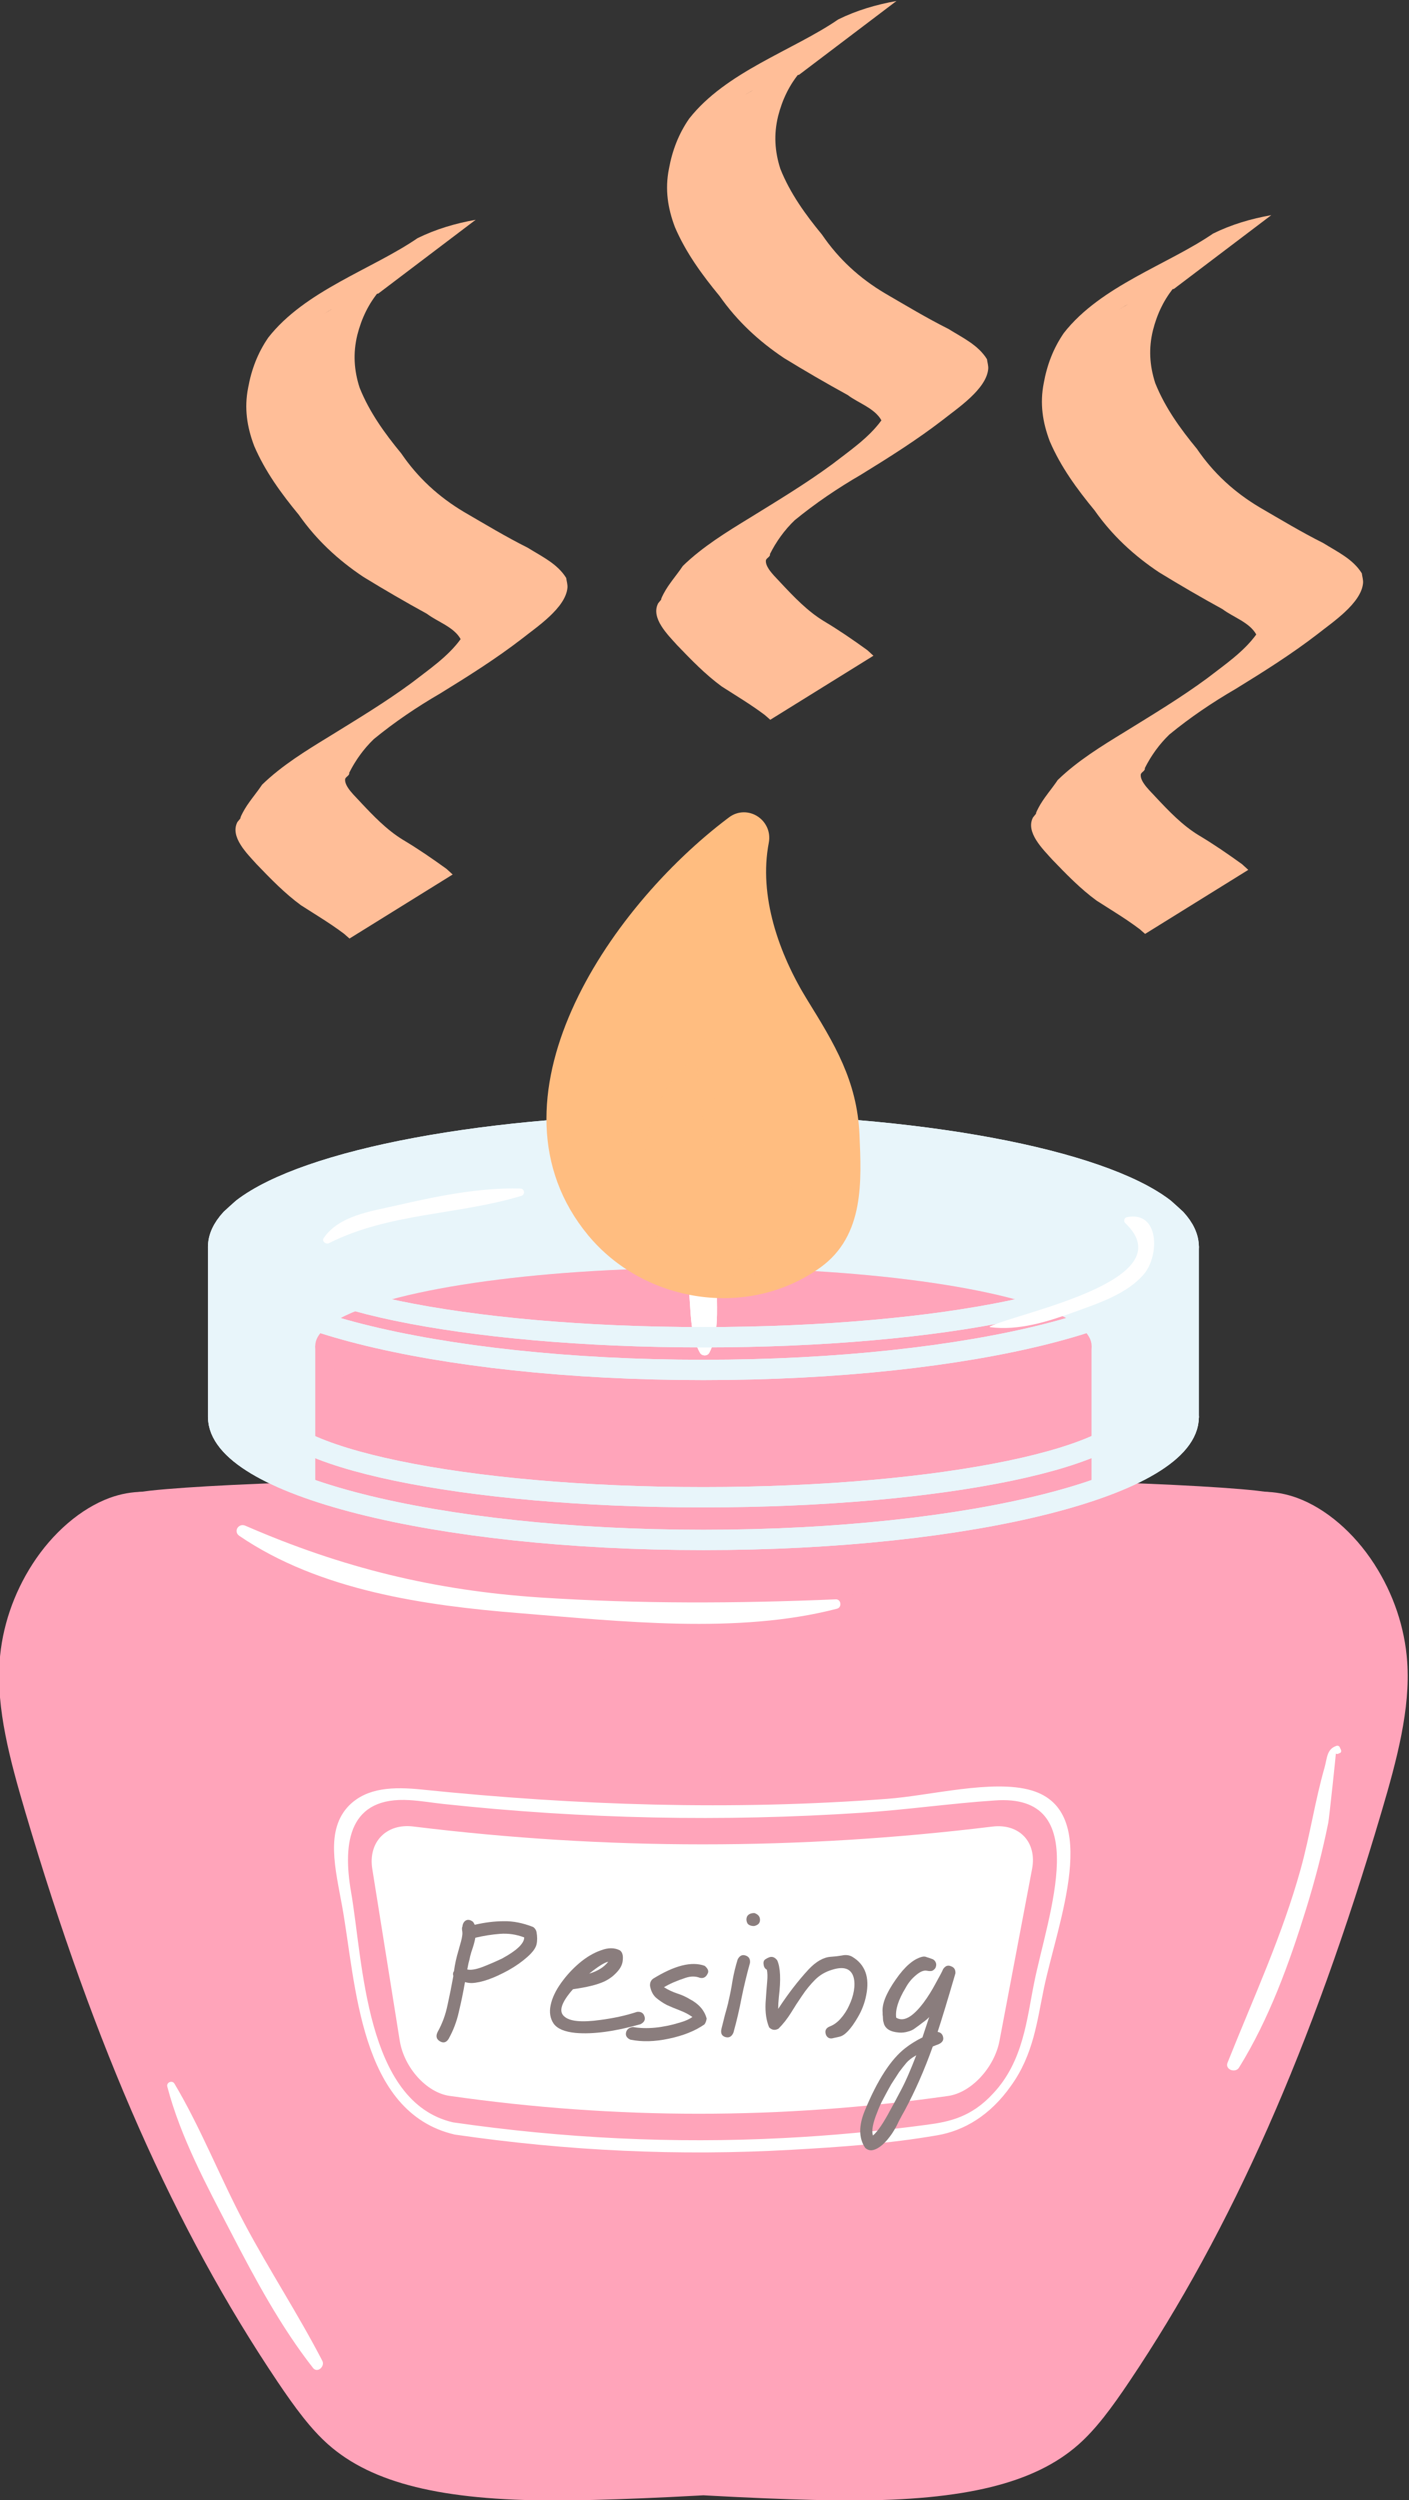 <svg version="1.1" viewBox="0 0 231.09 409.78" xmlns="http://www.w3.org/2000/svg"><rect x="0" y="0" width="231.09" height="409.78" fill="#333333" stroke="none"/><defs><clipPath id="clipPath1064"><path d="m557.24 405.64h95.507v-19.141h-95.507z"/></clipPath><clipPath id="clipPath1084"><path d="m603.18 408.5h3.503v-13.622h-3.503z"/></clipPath><clipPath id="clipPath1100"><path d="m577.67 373.78h106.84v-114.97h-106.84z"/></clipPath><clipPath id="clipPath1148"><path d="m544.04 424.58h121.92v-32.747h-121.92z"/></clipPath><clipPath id="clipPath1168"><path d="m544.04 388.56h121.92v-17.624h-121.92z"/></clipPath><clipPath id="clipPath1188"><path d="m550.42 420.56h109.15v-24.703h-109.15z"/></clipPath><clipPath id="clipPath1208"><path d="m544.04 409.46h2.5v-23.402h-2.5z"/></clipPath><clipPath id="clipPath1228"><path d="m663.46 409.46h2.5v-23.402h-2.5z"/></clipPath><clipPath id="clipPath1288"><path d="m550.42 389.8h109.15v-13.608h-109.15z"/></clipPath><clipPath id="clipPath1308"><path d="m550.42 409.45h2.504v-22.17h-2.504z"/></clipPath><clipPath id="clipPath1328"><path d="m657.07 409.47h2.504v-22.17h-2.504z"/></clipPath><clipPath id="clipPath1356"><path d="m596.81 432.91h18.77v-27.364h-18.77z"/></clipPath><clipPath id="clipPath1376"><path d="m595.83 433.86h20.746v-29.21h-20.746z"/></clipPath></defs><g transform="matrix(1.333 0 0 -1.333 -603.12 676.55)"><g transform="translate(539 339.09)"><path d="m0 0c32.977 0 59.71 6.771 59.71 15.124 0 1.185-0.555 2.336-1.573 3.443-0.472 0.438-0.95 0.869-1.435 1.296-7.853 6.03-30.263 10.384-56.702 10.384-26.438 0-48.849-4.354-56.702-10.384-0.484-0.426-0.963-0.858-1.435-1.296-1.018-1.107-1.574-2.258-1.574-3.443 0-8.353 26.734-15.124 59.711-15.124" fill="#e8f5fa"/></g><g transform="translate(539 318.18)"><path d="m0 0c32.977 0 59.71 6.771 59.71 15.124 0 1.185-0.555 2.336-1.573 3.443-0.472 0.438-0.95 0.87-1.435 1.296-7.853 6.03-30.263 10.384-56.702 10.384-26.438 0-48.849-4.354-56.702-10.384-0.484-0.426-0.963-0.858-1.435-1.296-1.018-1.107-1.574-2.258-1.574-3.443 0-8.353 26.734-15.124 59.711-15.124" fill="#e8f5fa"/></g><path d="m598.71 333.31h-119.42v20.903h119.42z" fill="#e8f5fa"/><g transform="translate(539 320.9)"><path d="m0 0c39.578 0 71.662 1.141 71.662 2.549 0 0.2-0.667 0.394-1.889 0.581-0.566 0.074-1.14 0.146-1.721 0.218-9.426 1.017-36.322 1.751-68.052 1.751s-58.626-0.734-68.051-1.751c-0.582-0.072-1.156-0.144-1.723-0.218-1.221-0.187-1.888-0.381-1.888-0.581 0-1.408 32.084-2.549 71.662-2.549" fill="#ffa4ba"/></g><g fill="#ffa4ba"><path d="m586.75 317.95h-95.507v24.124h95.507z"/><path d="m557.26 200.08c-1.594 0-3.182 0.026-4.755 0.065-3.849 0.097-7.942 0.266-12.882 0.535l-0.625 0.034-0.626-0.034c-4.94-0.269-9.034-0.438-12.882-0.535-1.573-0.039-3.16-0.065-4.755-0.065-13.899 0-22.496 2.117-27.875 6.863-2.156 1.902-4.073 4.487-6.288 7.781-12.574 18.706-22.429 40.962-31.015 70.04-1.893 6.41-3.558 12.644-3.156 18.435 0.292 4.211 1.696 8.373 4.06 12.036 2.494 3.864 5.956 6.826 9.497 8.126 1.326 0.486 2.751 0.744 4.121 0.744 1.702 0 3.241-0.399 4.335-1.124l2.898-1.92h123.37l2.898 1.92c1.093 0.725 2.632 1.124 4.334 1.124 1.37 0 2.794-0.258 4.121-0.744 3.541-1.3 7.002-4.262 9.496-8.126 2.365-3.663 3.769-7.825 4.062-12.036 0.401-5.791-1.264-12.025-3.157-18.435-8.585-29.077-18.44-51.333-31.016-70.04-2.214-3.294-4.131-5.879-6.287-7.78-5.379-4.747-13.977-6.864-27.875-6.864z"/><path d="m607.03 314.09h-136.07v9.368h136.07z"/></g><g transform="translate(539 332.5)"><path d="m0 0c26.373 0 47.753 4.285 47.753 9.571 0 0.75-0.444 1.478-1.258 2.179-0.378 0.276-0.76 0.55-1.147 0.82-6.281 3.816-24.204 6.571-45.348 6.571s-39.067-2.755-45.347-6.571c-0.388-0.27-0.77-0.544-1.148-0.82-0.814-0.701-1.258-1.429-1.258-2.179 0-5.286 21.38-9.571 47.753-9.571" fill="#ffa4ba"/></g><g transform="translate(-66,-54)"><g clip-path="url(#clipPath1064)" opacity=".25"><g transform="translate(605 386.5)"><path d="m0 0c26.373 0 47.753 4.285 47.753 9.571 0 0.75-0.444 1.478-1.258 2.179-0.378 0.276-0.76 0.55-1.147 0.82-6.281 3.816-24.204 6.571-45.348 6.571s-39.067-2.755-45.347-6.571c-0.388-0.27-0.77-0.544-1.148-0.82-0.814-0.701-1.258-1.429-1.258-2.179 0-5.286 21.38-9.571 47.753-9.571" fill="#ffa4ba"/></g></g></g><g transform="translate(537.92 353.98)"><path d="m0 0c-1.024-1.89-0.744-4.315-0.6-6.415 0.145-2.11 0.196-4.507 1.255-6.364 0.241-0.422 0.913-0.443 1.148 0 1.006 1.896 0.972 4.251 0.943 6.364-0.03 2.088 0.157 4.585-0.909 6.415-0.392 0.674-1.453 0.708-1.837 0" fill="#fff"/></g><g transform="translate(-66,-54)"><g clip-path="url(#clipPath1084)"><g transform="translate(603.92 407.98)"><path d="m0 0c-1.024-1.89-0.744-4.315-0.6-6.415 0.145-2.11 0.196-4.507 1.255-6.364 0.241-0.422 0.913-0.443 1.148 0 1.006 1.896 0.972 4.251 0.943 6.364-0.03 2.088 0.157 4.585-0.909 6.415-0.392 0.674-1.453 0.708-1.837 0" fill="#fff"/></g></g></g><g transform="translate(-66,-54)"><g clip-path="url(#clipPath1100)" opacity=".08"><g transform="translate(680.69 365.53)"><path d="m0 0c-2.311 3.581-5.519 6.326-8.8 7.53-1.23 0.451-2.55 0.689-3.819 0.689-1.342 0-4.626 0.15-6.203-0.218-0.207-0.073-0.412-0.153-0.621-0.225-0.011-6e-3 -0.027-0.012-0.037-0.019l-0.052-0.013c-12.933-4.438-26.754-6.79-40.397-8.097-14.319-1.371-28.951-1.681-43.097 0.585 2.073-0.991 4.109-2.074 6.127-3.153 4.356-2.328 8.737-4.673 12.632-7.712 14.638-11.42 20.365-30.872 22.557-49.308 1.843-15.511 1.776-31.246-0.176-46.744 0.774-0.011 1.544-0.032 2.323-0.032 12.879 0 20.847 1.962 25.832 6.361 1.998 1.763 3.774 4.157 5.826 7.21 11.655 17.337 20.788 37.962 28.743 64.908 1.754 5.94 3.298 11.717 2.926 17.084-0.271 3.902-1.572 7.759-3.764 11.154" fill="#ffa4ba"/></g></g></g><g transform="translate(575.43 256.6)"><path d="m0 0c-0.626-3.299-3.481-6.386-6.328-6.783-20.562-2.919-40.862-2.916-61.338 0.011-2.835 0.398-5.599 3.486-6.127 6.785-1.126 7.041-2.253 14.083-3.379 21.124-0.528 3.301 1.739 5.613 5.024 5.216 23.78-2.927 47.42-2.931 71.287-0.011 3.296 0.396 5.495-1.916 4.868-5.217-1.335-7.042-2.671-14.083-4.007-21.125" fill="#fff"/></g><g transform="translate(508.2 246.57)"><path d="m0 0c-10.82 2.484-11.063 19.756-12.554 28.333-1.07 6.183-0.204 11.759 7.211 11.289 1.369-0.081 2.79-0.325 4.167-0.472 17.237-1.853 34.363-2.212 51.511-1.075 5.369 0.353 10.896 1.146 16.283 1.505 12.243 0.924 6.594-13.927 4.879-22.4-0.905-4.455-1.32-9.658-5.044-13.62-2.664-2.905-5.361-3.484-8.125-3.851-5.969-0.799-11.884-1.347-17.757-1.643-13.446-0.684-26.925-0.039-40.571 1.934-0.815 0.118-0.608-1.382 0.203-1.5 13.926-2.029 27.68-2.653 41.41-1.873 5.934 0.335 11.913 0.737 17.977 1.787 3.264 0.559 6.486 2.431 9.053 6.079 2.786 3.857 3.218 8.009 4.054 12.006 1.675 8.022 7.193 21.744-1.528 24.321-4.775 1.404-12.547-0.67-17.812-1.043-19.042-1.436-38.076-0.82-57.208 1.148-3.505 0.356-6.697 0.259-8.922-1.938-3.003-3.033-1.698-7.835-0.869-12.458 1.703-9.456 2.083-25.303 13.845-28.029 0.815-0.18 0.615 1.32-0.203 1.5" fill="#fff"/></g><g transform="translate(527.32 260.94)"><path d="m0 0c3.16 1.433 6.363 2.93 9.612 4.491 2.697 1.29 0.408 5.593-2.312 4.344-3.297-1.531-6.55-2.998-9.761-4.401-2.601-1.139-0.082-5.6 2.461-4.434" fill="#fff"/></g><g transform="translate(539 339.09)"><path d="m0 0c32.977 0 59.71 6.771 59.71 15.124 0 1.185-0.555 2.336-1.573 3.443-0.472 0.438-0.95 0.869-1.435 1.296-7.853 6.03-30.263 10.384-56.702 10.384-26.438 0-48.849-4.354-56.702-10.384-0.484-0.426-0.963-0.858-1.435-1.296-1.018-1.107-1.574-2.258-1.574-3.443 0-8.353 26.734-15.124 59.711-15.124z" fill="none" stroke="#e8f5fa" stroke-linecap="round" stroke-linejoin="round" stroke-miterlimit="10" stroke-width="2.5"/></g><g transform="translate(-66,-54)"><g clip-path="url(#clipPath1148)"><g transform="translate(605 393.09)"><path d="m0 0c32.977 0 59.71 6.771 59.71 15.124 0 1.185-0.555 2.336-1.573 3.443-0.472 0.438-0.95 0.869-1.435 1.296-7.853 6.03-30.263 10.384-56.702 10.384-26.438 0-48.849-4.354-56.702-10.384-0.484-0.426-0.963-0.858-1.435-1.296-1.018-1.107-1.574-2.258-1.574-3.443 0-8.353 26.734-15.124 59.711-15.124z" fill="none" stroke="#e8f5fa" stroke-linecap="round" stroke-linejoin="round" stroke-miterlimit="10" stroke-width="2.5"/></g></g></g><g transform="translate(479.29 333.31)"><path d="m0 0c0-8.353 26.733-15.124 59.711-15.124 32.977 0 59.71 6.771 59.71 15.124" fill="none" stroke="#e8f5fa" stroke-linecap="round" stroke-linejoin="round" stroke-miterlimit="10" stroke-width="2.5"/></g><g transform="translate(-66,-54)"><g clip-path="url(#clipPath1168)"><g transform="translate(545.29 387.31)"><path d="m0 0c0-8.353 26.733-15.124 59.711-15.124 32.977 0 59.71 6.771 59.71 15.124" fill="none" stroke="#e8f5fa" stroke-linecap="round" stroke-linejoin="round" stroke-miterlimit="10" stroke-width="2.5"/></g></g></g><g transform="translate(539 343.11)"><path d="m0 0c29.451 0 53.326 4.97 53.326 11.101 0 0.87-0.496 1.716-1.405 2.528-0.422 0.321-0.849 0.638-1.282 0.951-7.013 4.427-27.027 7.623-50.639 7.623-23.611 0-43.625-3.196-50.639-7.623-0.433-0.313-0.86-0.63-1.282-0.951-0.909-0.813-1.405-1.658-1.405-2.528 0-6.131 23.875-11.101 53.326-11.101z" fill="none" stroke="#e8f5fa" stroke-linecap="round" stroke-linejoin="round" stroke-miterlimit="10" stroke-width="2.5"/></g><g transform="translate(-66,-54)"><g clip-path="url(#clipPath1188)"><g transform="translate(605 397.11)"><path d="m0 0c29.451 0 53.326 4.97 53.326 11.101 0 0.87-0.496 1.716-1.405 2.528-0.422 0.321-0.849 0.638-1.282 0.951-7.013 4.427-27.027 7.623-50.639 7.623-23.611 0-43.625-3.196-50.639-7.623-0.433-0.313-0.86-0.63-1.282-0.951-0.909-0.813-1.405-1.658-1.405-2.528 0-6.131 23.875-11.101 53.326-11.101z" fill="none" stroke="#e8f5fa" stroke-linecap="round" stroke-linejoin="round" stroke-miterlimit="10" stroke-width="2.5"/></g></g></g><g transform="translate(479.29 333.31)"><path d="m0 0v20.903" fill="none" stroke="#e8f5fa" stroke-linecap="round" stroke-linejoin="round" stroke-miterlimit="10" stroke-width="2.5"/></g><g transform="translate(-66,-54)"><g clip-path="url(#clipPath1208)"><g transform="translate(545.29 387.31)"><path d="m0 0v20.903" fill="none" stroke="#e8f5fa" stroke-linecap="round" stroke-linejoin="round" stroke-miterlimit="10" stroke-width="2.5"/></g></g></g><g transform="translate(598.71 354.21)"><path d="m0 0v-20.903" fill="none" stroke="#e8f5fa" stroke-linecap="round" stroke-linejoin="round" stroke-miterlimit="10" stroke-width="2.5"/></g><g transform="translate(-66,-54)"><g clip-path="url(#clipPath1228)"><g transform="translate(664.71 408.21)"><path d="m0 0v-20.903" fill="none" stroke="#e8f5fa" stroke-linecap="round" stroke-linejoin="round" stroke-miterlimit="10" stroke-width="2.5"/></g></g></g><g transform="translate(485.67 334.53)"><path d="m0 0c1e-3 -6.131 23.876-11.098 53.327-11.094 29.451 3e-3 53.325 4.977 53.325 11.108" fill="none" stroke="#e8f5fa" stroke-linecap="round" stroke-linejoin="round" stroke-miterlimit="10" stroke-width="2.5"/></g><g transform="translate(-66,-54)"><g clip-path="url(#clipPath1288)"><g transform="translate(551.67 388.53)"><path d="m0 0c1e-3 -6.131 23.876-11.098 53.327-11.094 29.451 3e-3 53.325 4.977 53.325 11.108" fill="none" stroke="#e8f5fa" stroke-linecap="round" stroke-linejoin="round" stroke-miterlimit="10" stroke-width="2.5"/></g></g></g><g transform="translate(485.67 354.2)"><path d="m0 0 4e-3 -19.67" fill="none" stroke="#e8f5fa" stroke-linecap="round" stroke-linejoin="round" stroke-miterlimit="10" stroke-width="2.5"/></g><g transform="translate(-66,-54)"><g clip-path="url(#clipPath1308)"><g transform="translate(551.67 408.2)"><path d="m0 0 4e-3 -19.67" fill="none" stroke="#e8f5fa" stroke-linecap="round" stroke-linejoin="round" stroke-miterlimit="10" stroke-width="2.5"/></g></g></g><g transform="translate(592.32 354.22)"><path d="m0 0 4e-3 -19.67" fill="none" stroke="#e8f5fa" stroke-linecap="round" stroke-linejoin="round" stroke-miterlimit="10" stroke-width="2.5"/></g><g transform="translate(-66,-54)"><g clip-path="url(#clipPath1328)"><g transform="translate(658.32 408.22)"><path d="m0 0 4e-3 -19.67" fill="none" stroke="#e8f5fa" stroke-linecap="round" stroke-linejoin="round" stroke-miterlimit="10" stroke-width="2.5"/></g></g></g><g transform="translate(551.14 384.1)"><path d="m0 0c-3.622 5.848-6.189 13.171-4.883 19.956 0.401 2.085-1.934 3.612-3.632 2.337-14.917-11.201-30.254-34.4-17.215-50.206 6.61-8.013 18.917-10.022 27.508-3.853 5.064 3.635 4.727 9.964 4.485 15.645-0.273 6.389-2.988 10.833-6.263 16.121-2.811 4.538 1.716-2.77 0 0" fill="#ffbd80"/></g><g transform="translate(551.14 384.1)"><path d="m0 0c-3.622 5.848-6.189 13.171-4.883 19.956 0.401 2.085-1.934 3.612-3.632 2.337-14.917-11.201-30.254-34.4-17.215-50.206 6.61-8.013 18.917-10.022 27.508-3.853 5.064 3.635 4.727 9.964 4.485 15.645-0.273 6.389-2.988 10.833-6.263 16.121-2.811 4.538 1.716-2.77 0 0z" fill="none" stroke="#ffbd80" stroke-miterlimit="10" stroke-width="1.6"/></g><g transform="translate(542.92 351.67)"><path d="m0 0c-5.759 0.147-10.803 5.041-11.869 10.702-1.066 5.662 1.461 11.657 5.752 15.5 0.699 0.626 1.605 1.24 2.506 0.978-0.149-2.179-0.296-4.379 0.046-6.536s1.221-4.297 2.837-5.766c2.627-2.39 4.973-2.182 6.731-5.268 1.329-2.333 0.528-6.151-1.44-7.978-1.968-1.826-1.894-1.917-4.563-1.632" fill="#ffbd80"/></g><g transform="translate(-66,-54)"><g clip-path="url(#clipPath1356)" opacity=".4"><g transform="translate(608.92 405.67)"><path d="m0 0c-5.759 0.147-10.803 5.041-11.869 10.702-1.066 5.662 1.461 11.657 5.752 15.5 0.699 0.626 1.605 1.24 2.506 0.978-0.149-2.179-0.296-4.379 0.046-6.536s1.221-4.297 2.837-5.766c2.627-2.39 4.973-2.182 6.731-5.268 1.329-2.333 0.528-6.151-1.44-7.978-1.968-1.826-1.894-1.917-4.563-1.632" fill="#ffbd80"/></g></g></g><g transform="translate(542.92 352.67)"><path d="m0 0c-6.398 0.567-11.192 6.166-11.111 12.549 0.04 3.158 1.208 6.324 2.998 8.901 0.399 0.575 2.421 3.391 3.398 3.093 0.074-0.023 0.034-3.811 0.064-4.087 0.326-3.017 1.394-5.752 3.769-7.726 1.158-0.963 2.697-1.416 3.82-2.367 1.892-1.602 3.173-3.771 2.472-6.293-0.698-2.509-2.901-4.29-5.41-4.07-1.282 0.112-1.274-1.888 0-2 4.654-0.408 8.106 3.986 7.607 8.593-0.262 2.424-1.699 4.177-3.66 5.497-2.389 1.608-4.661 2.592-5.843 5.434-1.137 2.733-0.898 5.767-0.715 8.656 0.031 0.495-0.486 1.06-1 1-6.531-0.765-9.924-10.502-9.433-16.19 0.603-6.978 6.162-12.38 13.044-12.99 1.282-0.114 1.274 1.887 0 2" fill="#ffbd80"/></g><g transform="translate(-66,-54)"><g clip-path="url(#clipPath1376)" opacity=".4"><g transform="translate(608.92 406.67)"><path d="m0 0c-6.398 0.567-11.192 6.166-11.111 12.549 0.04 3.158 1.208 6.324 2.998 8.901 0.399 0.575 2.421 3.391 3.398 3.093 0.074-0.023 0.034-3.811 0.064-4.087 0.326-3.017 1.394-5.752 3.769-7.726 1.158-0.963 2.697-1.416 3.82-2.367 1.892-1.602 3.173-3.771 2.472-6.293-0.698-2.509-2.901-4.29-5.41-4.07-1.282 0.112-1.274-1.888 0-2 4.654-0.408 8.106 3.986 7.607 8.593-0.262 2.424-1.699 4.177-3.66 5.497-2.389 1.608-4.661 2.592-5.843 5.434-1.137 2.733-0.898 5.767-0.715 8.656 0.031 0.495-0.486 1.06-1 1-6.531-0.765-9.924-10.502-9.433-16.19 0.603-6.978 6.162-12.38 13.044-12.99 1.282-0.114 1.274 1.887 0 2" fill="#ffbd80"/></g></g></g><g transform="translate(481.91 318.68)"><path d="m0 0c9.869-6.716 22.785-8.559 34.428-9.495 12.47-1.002 26.889-2.632 39.102 0.546 0.63 0.164 0.513 1.179-0.156 1.151-12.144-0.512-24.236-0.568-36.377 0.229-12.952 0.851-24.396 3.654-36.264 8.824-0.846 0.368-1.522-0.718-0.733-1.255" fill="#fff"/></g><g transform="translate(492.93 354.68)"><path d="m0 0c7.456 3.747 15.842 3.443 23.673 5.816 0.494 0.15 0.399 0.884-0.121 0.898-5.113 0.141-10.423-0.975-15.384-2.111-3.057-0.7-6.912-1.222-8.809-3.962-0.287-0.414 0.257-0.834 0.641-0.641" fill="#fff"/></g><g transform="translate(574.27 344.35)"><path d="m0 0c3.518-0.455 7.074 0.668 10.36 1.86 2.918 1.059 6.538 2.233 8.589 4.686 1.893 2.264 1.923 7.795-2.127 6.977-0.321-0.065-0.418-0.51-0.192-0.725 7.398-7.027-13.021-10.982-16.654-12.711-0.047-0.022-0.016-0.082 0.024-0.087" fill="#fff"/></g><g transform="translate(473.04 250.96)"><path d="m0 0c1.628-6.226 4.864-12.202 7.814-17.886 2.98-5.742 6.118-11.6 10.115-16.703 0.53-0.676 1.502 0.184 1.141 0.88-2.963 5.718-6.517 11.131-9.547 16.822-3.016 5.664-5.366 11.75-8.645 17.257-0.278 0.468-1.017 0.161-0.878-0.37" fill="#fff"/></g><g transform="translate(617.09 291.89)"><path d="m0 0c0.084 0.037 0.167 0.074 0.251 0.111 0.145 0.064 0.156 0.256 0.099 0.379-0.054 0.116-0.109 0.232-0.163 0.348-0.057 0.123-0.236 0.187-0.361 0.147-1.241-0.393-1.164-1.531-1.504-2.719-1.165-4.072-1.785-8.325-2.921-12.42-2.294-8.272-5.839-15.894-9.006-23.837-0.334-0.839 0.969-1.312 1.414-0.596 3.7 5.96 6.194 12.845 8.259 19.517 1.081 3.492 2.005 7.019 2.726 10.603 0.099 0.487 1.008 8.929 0.958 8.892-0.255-0.19-0.044-0.554 0.248-0.425" fill="#fff"/></g><g transform="matrix(1.244 0 0 -1.244 776.18 -133.93)" fill="#8a7d7d" stroke-width=".75px" aria-label="Pesing"><path d="m-214.88-322.87q0.32-1.088 0.352-1.376 0.064-0.32 0-0.608-0.032-0.288 0.032-0.352 0.032-0.416 0.32-0.608 0.32-0.192 0.736 0.128 0.128 0.192 0.16 0.288 1.504-0.352 2.88-0.352 1.376-0.032 2.912 0.576 0.256 0.192 0.32 0.48 0.128 0.704 0 1.248t-0.928 1.248-1.824 1.28q-2.208 1.216-3.648 1.28-0.352 0-0.672-0.096-0.256 1.472-0.608 2.944-0.32 1.44-1.024 2.688-0.352 0.544-0.896 0.192-0.48-0.32-0.16-0.928 0.672-1.216 0.96-2.624 0.32-1.44 0.576-2.88-0.096-0.256 0.064-0.48 0.128-0.992 0.448-2.048zm1.664-1.248q-0.096 0.512-0.256 0.992-0.16 0.448-0.256 0.832-0.064 0.352-0.16 0.672-0.064 0.288-0.128 0.64 0.512 0.128 1.536-0.256 1.056-0.416 1.92-0.832 2.176-1.184 2.176-2.08-1.184-0.448-2.4-0.352t-2.432 0.384z"/><path d="m-198.92-322.87q0.352 0.256 0.288 0.928-0.032 0.64-0.576 1.216-0.512 0.576-1.248 0.928-1.024 0.48-3.104 0.768-1.728 1.952-0.864 2.688 0.8 0.736 3.552 0.352 1.984-0.256 3.648-0.8 0.576-0.064 0.736 0.448 0.16 0.48-0.384 0.768-3.84 1.088-6.432 0.864-1.632-0.16-2.176-0.928-0.512-0.768-0.288-1.824t1.024-2.176 1.824-1.984 2.112-1.248q1.088-0.416 1.888 0zm-1.152 1.12q-0.576 0.128-1.888 1.184 1.28-0.384 1.888-1.184z"/><path d="m-190.53-321.34q0.448 0.384 0.32 0.704-0.256 0.608-0.8 0.48-0.64-0.256-1.408 0-1.28 0.416-2.144 0.928 0.608 0.384 1.28 0.608 0.704 0.224 1.28 0.576 1.344 0.704 1.664 1.92-0.064 0.384-0.224 0.576-1.376 0.96-3.52 1.408-2.08 0.448-3.808 0.096-0.544-0.256-0.416-0.736 0.128-0.448 0.672-0.512 2.048 0.352 4.672-0.448 0.768-0.224 1.216-0.544-0.544-0.384-1.216-0.64t-1.312-0.544q-0.608-0.32-1.088-0.736-0.448-0.416-0.576-1.152-0.032-0.448 0.288-0.704 3.2-1.984 5.12-1.28z"/><path d="m-187.27-321.98q0.288-0.544 0.768-0.384 0.512 0.16 0.448 0.736-0.48 1.728-0.832 3.456-0.32 1.696-0.8 3.424-0.256 0.608-0.8 0.448t-0.384-0.832q0.16-0.64 0.32-1.28 0.192-0.672 0.352-1.312v-0.032q0.256-1.056 0.416-2.112 0.192-1.088 0.512-2.112zm1.664-4.576q0.544 0.192 0.544 0.672t-0.576 0.608h-0.128q-0.352-0.032-0.512-0.224-0.128-0.192-0.128-0.448 0.032-0.544 0.672-0.608z"/><path d="m-184.16-315.26q-0.416-0.992-0.352-2.4 0.096-1.44 0.16-2.144t-0.032-1.152q-0.288-0.16-0.32-0.512-0.064-0.352 0.16-0.512 0.256-0.16 0.288-0.16 0.512-0.256 0.896 0.256 0.48 1.056 0.16 3.648-0.064 0.64-0.064 1.152 1.44-2.208 3.008-3.904 1.12-1.184 2.208-1.248 0.544-0.032 1.088-0.128 0.576-0.128 1.024 0.128 1.92 1.152 1.376 3.808-0.224 1.152-0.832 2.176-1.024 1.76-1.824 1.92-0.288 0.064-0.576 0.128-0.288 0.096-0.512-0.032-0.192-0.128-0.256-0.352-0.16-0.544 0.416-0.768t1.056-0.768q0.512-0.576 0.832-1.28 0.352-0.736 0.48-1.472 0.128-0.768-0.032-1.344-0.384-1.28-2.112-0.736-0.992 0.288-1.696 0.992t-1.28 1.568q-0.576 0.832-1.12 1.728-0.544 0.864-1.216 1.536-0.512 0.288-0.928-0.128z"/><path d="m-168.87-317.72q0.64-0.864 1.216-1.952 0.608-1.088 0.704-1.344 0.32-0.48 0.768-0.288 0.48 0.16 0.448 0.704-1.12 3.84-1.76 5.792 0.448 0.064 0.544 0.512 0.128 0.544-0.704 0.8-0.16 0.064-0.32 0.128-1.216 3.424-2.784 6.336-0.256 0.448-0.576 1.056-0.288 0.64-0.672 1.216-0.96 1.408-1.888 1.632-0.416 0.096-0.768-0.224-0.96-1.44-0.032-3.68 1.856-4.512 4-6.176 0.736-0.576 1.696-1.056l0.672-2.016q-0.192 0.224-0.64 0.544-0.416 0.32-0.736 0.544-0.32 0.256-0.736 0.352-0.416 0.128-0.864 0.096-1.344-0.096-1.536-0.992-0.064-0.192-0.064-0.384 0-0.224-0.032-0.384 0-0.192 0-0.224-0.128-1.216 1.28-3.232 1.344-1.952 2.624-2.272 0.256-0.064 0.448 0.032 0.224 0.064 0.48 0.16 0.256 0.064 0.384 0.288t0.064 0.448q-0.032 0.224-0.256 0.384-0.192 0.16-0.64 0.064t-1.056 0.416q-0.64 0.512-1.056 1.28-1.088 1.792-0.928 2.944 1.088 0.672 2.72-1.504zm-3.264 10.56q0.256-0.448 0.928-1.728 0.704-1.28 1.6-3.616-0.672 0.384-0.992 0.768t-0.704 0.896q-0.352 0.544-0.768 1.184-0.384 0.672-0.768 1.408-0.384 0.704-0.64 1.408-0.64 1.568-0.416 2.272 0.672-0.544 1.76-2.592z"/></g><g fill="#ffbe98"><path d="m499 471.44c-2.424-0.279-4.657-1.225-6.715-2.499 21.794 12.636 10.991 7.092 6.888 2.879-1.367-1.592-2.244-3.451-2.755-5.469-0.543-2.227-0.414-4.322 0.281-6.482 1.201-3.004 3.085-5.612 5.128-8.089 2.054-3.008 4.616-5.348 7.728-7.201 2.587-1.501 5.15-3.049 7.826-4.388 1.717-1.072 3.644-1.954 4.737-3.718 0.051-0.406 0.191-0.81 0.152-1.218-0.235-2.483-3.818-4.837-5.584-6.244-3.209-2.473-6.636-4.628-10.083-6.747-2.857-1.658-5.599-3.509-8.154-5.604-1.239-1.19-2.263-2.611-3.03-4.146 0.077-0.348-0.47-0.486-0.502-0.799-0.092-0.923 1.31-2.145 1.822-2.737 1.617-1.72 3.282-3.482 5.313-4.715 1.85-1.101 3.603-2.31 5.346-3.568 0.25-0.229 0.501-0.457 0.751-0.686l-12.694-7.875c-0.22 0.193-0.439 0.385-0.659 0.578-1.698 1.283-3.517 2.364-5.307 3.513-2.01 1.469-3.754 3.275-5.476 5.065-1.128 1.259-3.305 3.35-2.349 5.169 0.78 0.969 7.5e-4 -0.091 0.67 1.181 0.642 1.222 1.608 2.274 2.369 3.416 2.436 2.362 5.389 4.17 8.271 5.931 3.427 2.12 6.878 4.193 10.126 6.585 2.1 1.628 4.461 3.214 6.032 5.379-0.828 1.499-2.849 2.124-4.151 3.115-2.642 1.447-5.249 2.963-7.818 4.536-3.112 2.077-5.774 4.544-7.935 7.623-2.155 2.611-4.154 5.342-5.498 8.475-0.893 2.355-1.241 4.661-0.744 7.163 0.405 2.24 1.178 4.281 2.478 6.168 4.528 5.787 12.788 8.403 18.354 12.217 2.271 1.12 4.672 1.823 7.165 2.267 0 0-11.986-9.075-11.986-9.075z"/><path d="m550.77 498.34c-2.424-0.279-4.657-1.225-6.715-2.499 21.794 12.636 10.991 7.092 6.888 2.879-1.367-1.592-2.244-3.451-2.755-5.469-0.543-2.227-0.414-4.322 0.281-6.482 1.201-3.004 3.085-5.612 5.128-8.089 2.054-3.008 4.616-5.348 7.728-7.201 2.587-1.501 5.15-3.049 7.826-4.388 1.717-1.072 3.644-1.954 4.737-3.718 0.051-0.406 0.191-0.81 0.152-1.218-0.235-2.483-3.818-4.837-5.584-6.244-3.209-2.473-6.636-4.628-10.083-6.747-2.857-1.658-5.599-3.509-8.154-5.604-1.239-1.19-2.263-2.611-3.03-4.146 0.077-0.348-0.47-0.486-0.502-0.799-0.092-0.923 1.31-2.145 1.822-2.737 1.617-1.72 3.282-3.482 5.313-4.715 1.85-1.101 3.603-2.31 5.346-3.568 0.25-0.229 0.501-0.457 0.751-0.686l-12.694-7.875c-0.22 0.193-0.439 0.385-0.659 0.578-1.698 1.283-3.517 2.364-5.307 3.513-2.01 1.469-3.754 3.275-5.476 5.065-1.128 1.259-3.305 3.35-2.349 5.169 0.78 0.969 7.5e-4 -0.091 0.67 1.181 0.642 1.222 1.608 2.274 2.369 3.416 2.436 2.362 5.389 4.17 8.271 5.931 3.427 2.12 6.878 4.193 10.126 6.585 2.1 1.628 4.461 3.214 6.032 5.379-0.828 1.499-2.849 2.124-4.151 3.115-2.642 1.447-5.249 2.963-7.818 4.536-3.112 2.077-5.774 4.544-7.935 7.623-2.155 2.611-4.154 5.342-5.498 8.475-0.893 2.355-1.241 4.661-0.744 7.163 0.405 2.24 1.178 4.281 2.478 6.168 4.528 5.787 12.788 8.403 18.354 12.217 2.271 1.12 4.672 1.823 7.165 2.267 0 0-11.986-9.075-11.986-9.075z"/><path d="m596.89 472.01c-2.424-0.279-4.657-1.225-6.715-2.499 21.794 12.636 10.991 7.092 6.888 2.879-1.367-1.592-2.244-3.451-2.755-5.469-0.543-2.227-0.414-4.322 0.281-6.482 1.201-3.004 3.085-5.612 5.128-8.089 2.054-3.008 4.616-5.348 7.728-7.201 2.587-1.501 5.15-3.049 7.826-4.388 1.717-1.072 3.644-1.954 4.737-3.718 0.051-0.406 0.191-0.81 0.152-1.218-0.235-2.483-3.818-4.837-5.584-6.244-3.209-2.473-6.636-4.628-10.083-6.747-2.857-1.658-5.599-3.509-8.154-5.604-1.239-1.19-2.263-2.611-3.03-4.146 0.077-0.348-0.47-0.486-0.502-0.799-0.092-0.923 1.31-2.145 1.822-2.737 1.617-1.72 3.282-3.482 5.313-4.715 1.85-1.101 3.603-2.31 5.346-3.568 0.25-0.229 0.501-0.457 0.751-0.686l-12.694-7.875c-0.22 0.193-0.439 0.385-0.659 0.578-1.698 1.283-3.517 2.364-5.307 3.513-2.01 1.469-3.754 3.275-5.476 5.065-1.128 1.259-3.305 3.35-2.349 5.169 0.78 0.969 7.5e-4 -0.091 0.67 1.181 0.642 1.222 1.608 2.274 2.369 3.416 2.436 2.362 5.389 4.17 8.271 5.931 3.427 2.12 6.878 4.193 10.126 6.585 2.1 1.628 4.461 3.214 6.032 5.379-0.828 1.499-2.849 2.124-4.151 3.115-2.642 1.447-5.249 2.963-7.818 4.536-3.112 2.077-5.774 4.544-7.935 7.623-2.155 2.611-4.154 5.342-5.498 8.475-0.893 2.355-1.241 4.661-0.744 7.163 0.405 2.24 1.178 4.281 2.478 6.168 4.528 5.787 12.788 8.403 18.354 12.217 2.271 1.12 4.672 1.823 7.165 2.267 0 0-11.986-9.075-11.986-9.075z"/></g></g></svg>
